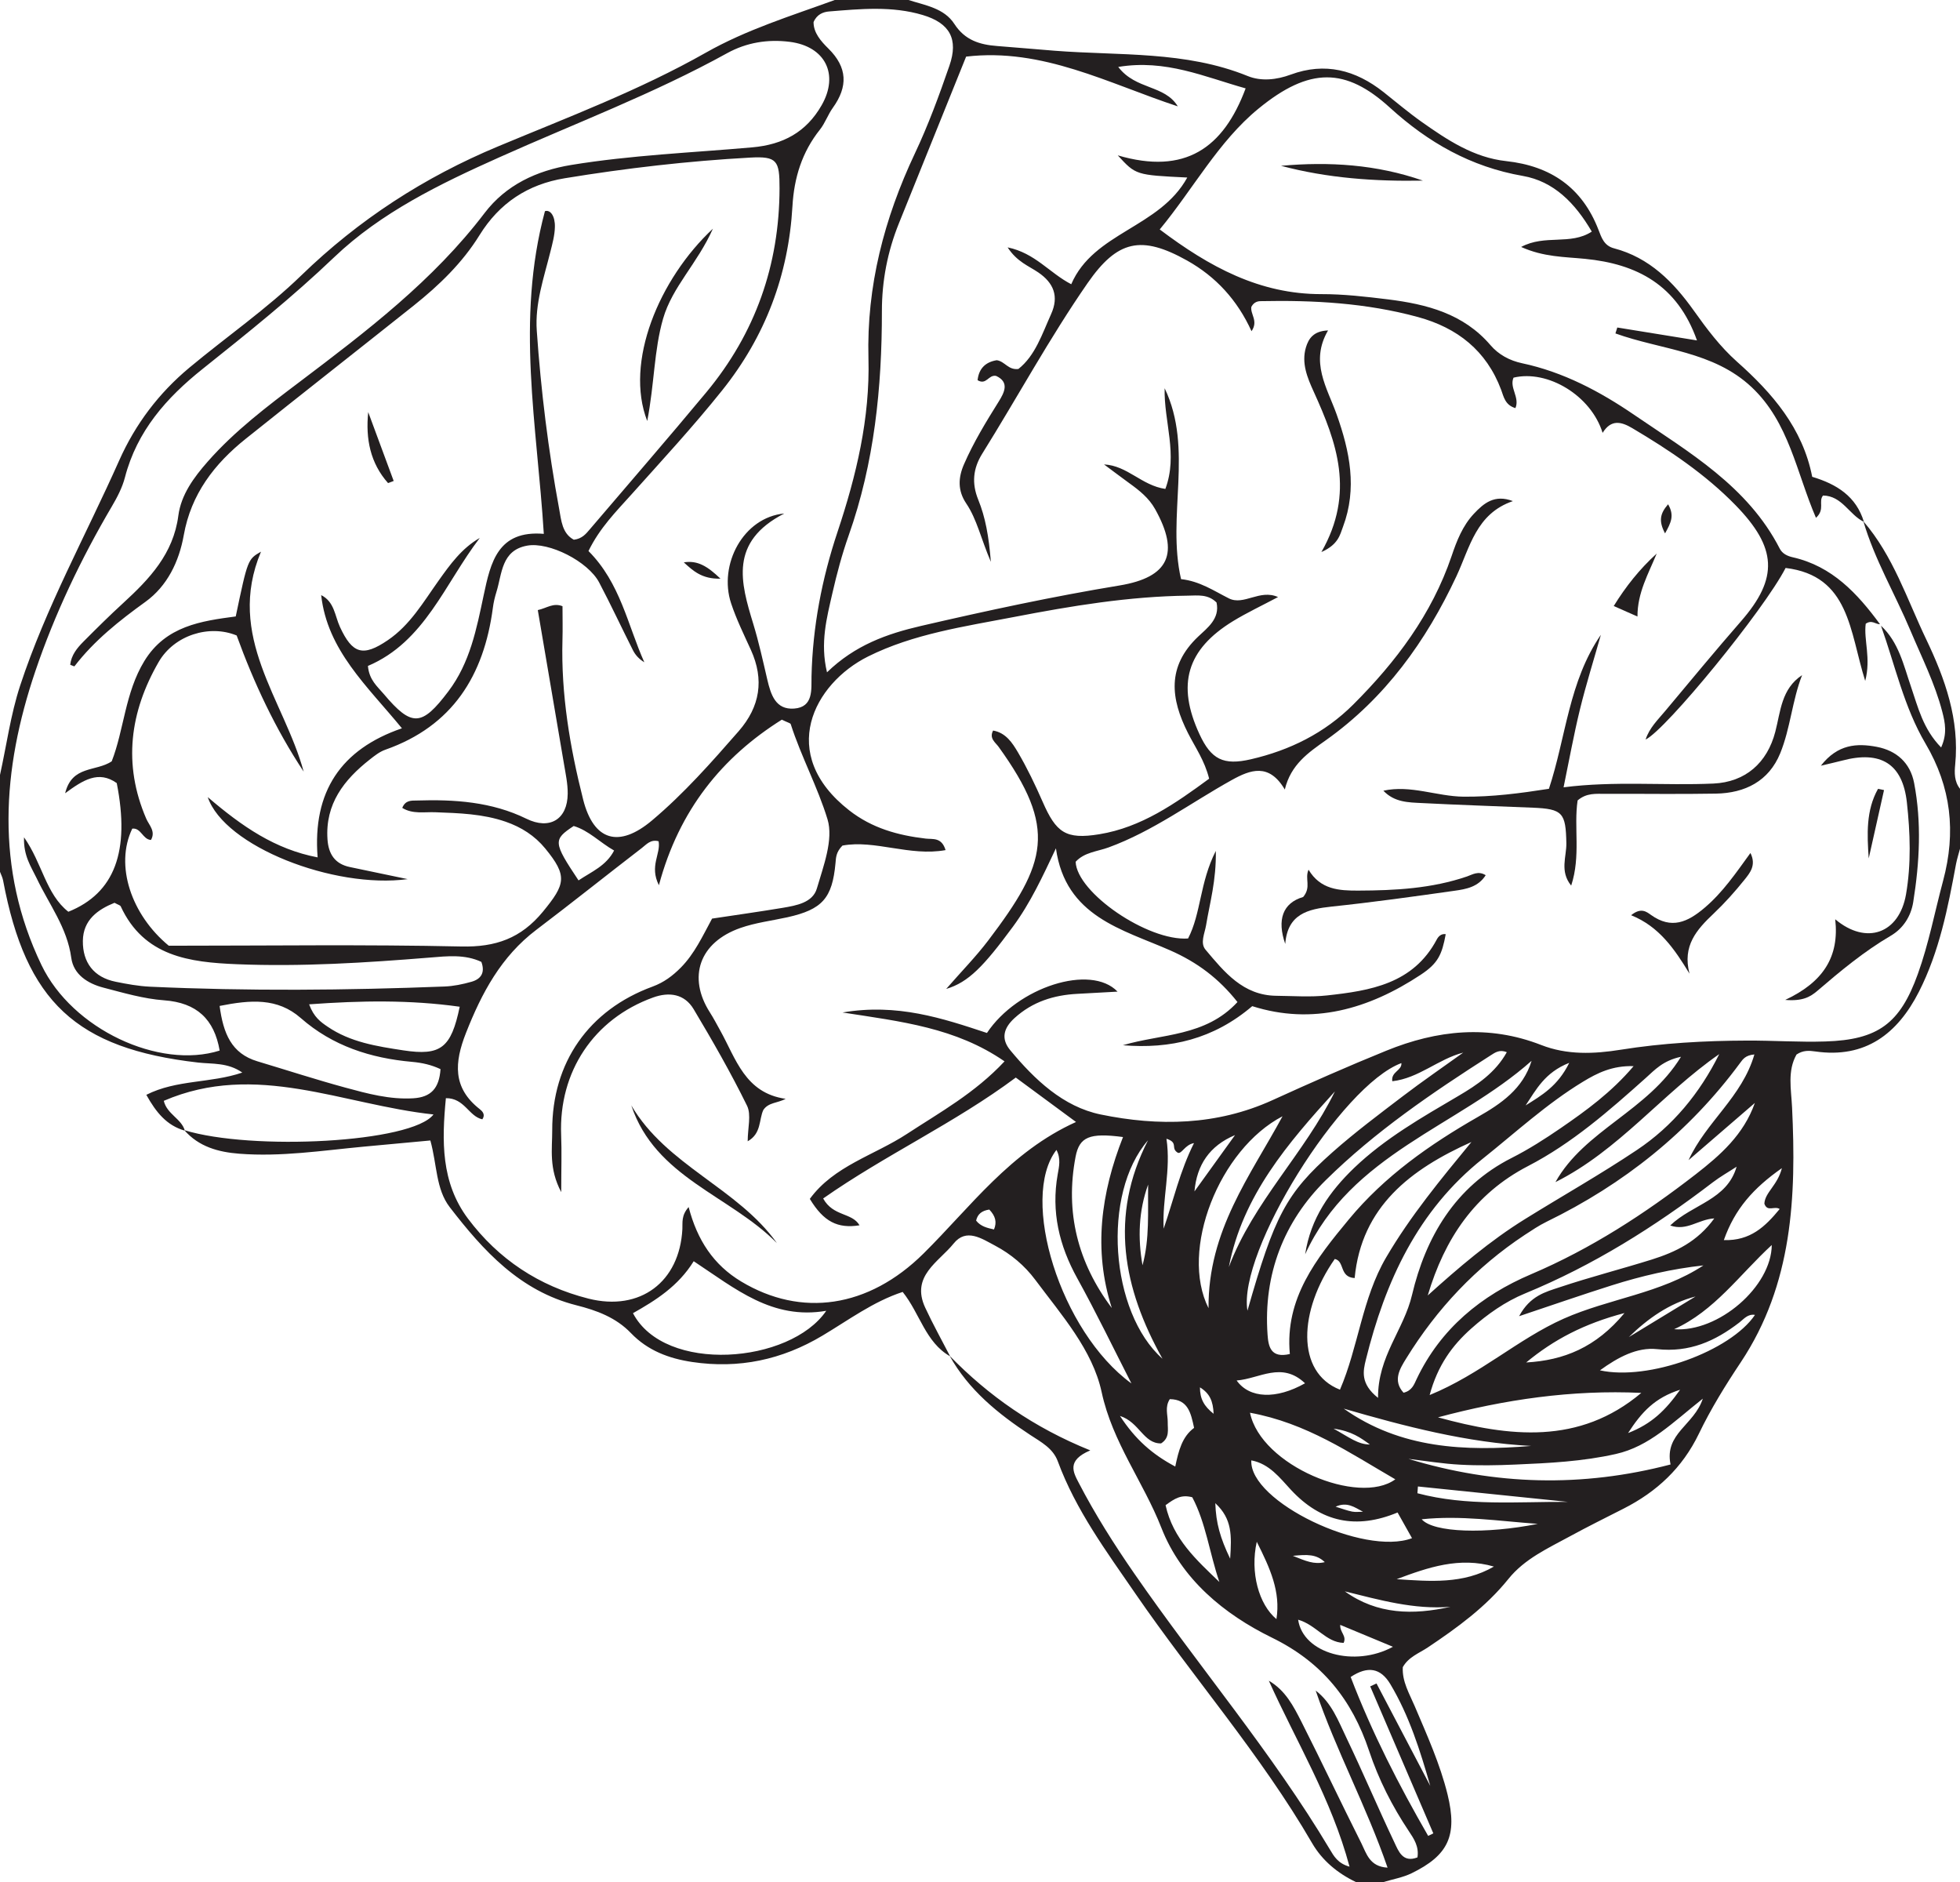 <?xml version="1.0" encoding="UTF-8"?>
<svg xmlns="http://www.w3.org/2000/svg" xmlns:xlink="http://www.w3.org/1999/xlink" width="181pt" height="173.76pt" viewBox="0 0 181 173.76" version="1.1">
<g id="surface1">
<path style=" stroke:none;fill-rule:evenodd;fill:rgb(13.73%,12.16%,12.549%);fill-opacity:1;" d="M 125.867 139.574 C 125.09 139.164 124.398 138.625 123.34 139.109 C 123.969 139.301 124.406 139.473 124.867 139.562 C 125.188 139.625 125.535 139.574 125.867 139.574 M 119.391 143.645 C 120.574 144.121 121.344 144.469 122.34 144.227 C 121.555 143.484 120.734 143.516 119.391 143.645 M 110.812 128.09 C 110.812 129.148 111.18 129.824 112.074 130.531 C 112.023 129.363 111.723 128.656 110.812 128.09 M 123.148 131.902 C 124.594 132.703 125.41 133.367 126.504 133.367 C 125.656 132.754 124.824 132.129 123.148 131.902 M 91.359 111.676 C 90.68 111.777 90.281 112.082 90.141 112.695 C 90.566 113.238 91.172 113.375 91.793 113.512 C 92.07 112.848 91.941 112.285 91.359 111.676 M 113.602 143.91 C 113.742 141.762 113.797 140.246 112.23 138.785 C 112.293 140.625 112.68 141.992 113.602 143.91 M 150.418 123.449 C 152.473 122.199 154.527 120.949 156.582 119.699 C 154.152 120.332 152.18 121.73 150.418 123.449 M 140.887 102.059 C 142.348 101.145 143.859 100.285 144.914 98.129 C 142.645 99.023 141.848 100.625 140.887 102.059 M 155.152 128.312 C 152.832 129.047 151.609 130.355 150.348 132.309 C 152.535 131.461 153.805 130.211 155.152 128.312 M 106.027 109.367 C 105.148 111.797 105.062 114.289 105.508 116.82 C 106.176 114.383 105.988 111.867 106.027 109.367 M 110.305 110 C 111.555 108.266 112.801 106.535 114.051 104.801 C 111.699 105.785 110.516 107.559 110.305 110 M 124.191 146.926 C 127.188 149.078 130.508 149.121 133.941 148.352 C 130.582 148.625 127.406 147.719 124.191 146.926 M 116.059 142.348 C 115.426 145.188 116.25 148.137 117.875 149.488 C 118.273 146.965 117.305 144.824 116.059 142.348 M 131.289 140.27 C 132.367 141.512 137.223 141.652 142.004 140.695 C 138.359 140.43 134.91 139.895 131.289 140.27 M 120.516 127.715 C 118.359 125.664 116.32 127.293 114.199 127.457 C 115.395 129.129 117.859 129.215 120.516 127.715 M 107.461 113.438 C 108.367 110.809 108.965 108.121 110.262 105.539 C 109.422 105.688 109.137 106.555 108.773 106.434 C 108.059 106.008 108.871 105.504 107.719 105.137 C 108.152 108.043 107.312 110.695 107.461 113.438 M 144.781 138.664 C 140.172 138.191 135.555 137.719 130.941 137.242 L 130.895 137.867 C 135.449 139.078 140.137 138.637 144.781 138.664 M 128.977 145.801 C 132.051 146.004 135.133 146.277 137.957 144.637 C 134.785 143.715 131.875 144.711 128.977 145.801 M 140.938 125.793 C 144.387 125.598 147.375 124.422 150.016 121.23 C 146.281 122.211 143.477 123.691 140.938 125.793 M 159.191 114.496 C 161.645 114.57 163.004 113.254 164.348 111.625 C 163.859 111.309 163.211 111.934 162.934 111.133 C 162.984 110.094 164.156 109.438 164.551 107.852 C 161.902 109.707 160.199 111.633 159.191 114.496 M 119.879 149.543 C 120.336 152.68 125.109 153.965 128.633 152.043 C 126.973 151.352 125.398 150.699 123.766 150.02 C 123.723 150.723 124.379 151.02 124.082 151.684 C 122.445 151.637 121.555 150.023 119.879 149.543 M 108.531 135.402 C 108.84 133.922 109.176 132.637 110.27 131.832 C 109.973 130.441 109.707 129.199 108.027 129.18 C 107.555 129.91 107.844 130.617 107.836 131.305 C 107.824 131.992 108.043 132.738 107.223 133.266 C 105.59 133.293 105.223 131.301 103.426 130.73 C 104.844 132.898 106.402 134.27 108.531 135.402 M 53.426 81.285 C 54.633 80.473 55.969 79.953 56.711 78.527 C 55.391 77.777 54.375 76.68 52.98 76.262 C 51.062 77.527 51.082 77.766 53.426 81.285 M 141.395 133.5 C 135.465 133.191 129.762 131.699 124.09 130.055 C 129.359 133.781 135.309 134 141.395 133.5 M 107.637 138.969 C 108.324 142.094 110.504 144.039 112.605 146.059 C 111.699 143.402 111.352 140.586 110.102 138.238 C 109.082 137.969 108.5 138.34 107.637 138.969 M 154.598 122.723 C 158.699 123.027 163.59 118.781 163.617 114.949 C 160.625 117.703 158.336 121.031 154.598 122.723 M 106.016 105.281 C 101.723 110.207 102.504 121.16 107.352 125.449 C 103.711 118.945 102.418 112.289 106.016 105.281 M 162.066 121.402 C 161.402 121.289 161.031 121.789 160.625 122.102 C 158.375 123.832 156.02 124.887 153.016 124.562 C 151.176 124.367 149.418 125.309 147.75 126.52 C 152.238 127.508 159.801 124.75 162.066 121.402 M 123.273 100.77 C 118.949 105.527 114.746 110.387 113.48 116.984 C 115.734 110.977 120.484 106.477 123.273 100.77 M 115.555 134.832 C 115.348 138.637 125.945 143.703 130.395 142.016 C 129.961 141.242 129.523 140.465 129.062 139.645 C 125.266 141.219 122.016 140.574 119.203 137.539 C 118.195 136.453 117.227 135.148 115.555 134.832 M 131.887 169.504 C 132.047 169.426 132.207 169.348 132.363 169.27 C 130.422 164.746 128.477 160.219 126.535 155.699 C 126.727 155.605 126.926 155.516 127.117 155.43 C 128.77 158.582 130.426 161.734 132.082 164.887 C 131.145 161.621 130.133 158.402 128.391 155.488 C 127.5 154.004 126.316 153.781 124.73 154.832 C 126.711 160.004 129.18 164.812 131.887 169.504 M 118.438 103.062 C 112.598 106.105 108.91 115.426 111.605 120.781 C 111.543 113.625 115.469 108.551 118.438 103.062 M 104.484 127.73 C 102.824 124.488 101.242 121.203 99.48 118.016 C 97.809 114.996 97.066 111.867 97.672 108.441 C 97.797 107.73 97.988 106.969 97.559 106.168 C 94.129 110.629 97.906 122.949 104.484 127.73 M 135.125 97.184 C 132.801 97.785 131.027 99.551 128.574 99.828 C 128.441 98.945 129.477 98.852 129.414 98.152 C 123.848 100.207 114.281 115.598 115.199 121.012 C 117.684 112.293 118.742 110.199 123.074 106.363 C 125.141 104.535 127.355 102.879 129.555 101.203 C 131.375 99.816 133.266 98.52 135.125 97.184 M 102.672 120.766 C 100.949 115.391 101.672 110.137 103.707 104.98 C 100.613 104.57 99.676 104.961 99.324 106.809 C 98.352 111.926 99.52 116.57 102.672 120.766 M 115.434 130.434 C 116.43 135.309 125.477 139.055 128.852 136.582 C 124.605 134.125 120.656 131.387 115.434 130.434 M 154.27 135.211 C 153.684 132.34 156.445 131.594 157.25 129.133 C 154.461 131.34 152.312 133.547 149.223 134.242 C 146.16 134.934 143.051 135.086 139.938 135.219 C 138.242 135.293 136.535 135.324 134.84 135.23 C 133.246 135.148 131.66 134.883 130.07 134.695 C 138.074 137.125 146.086 137.352 154.27 135.211 M 151.57 128.602 C 145.16 128.301 138.926 129.215 132.793 130.859 C 139.379 132.664 145.832 133.434 151.57 128.602 M 42.453 92.949 C 37.867 92.305 33.328 92.379 28.547 92.727 C 28.98 93.918 29.629 94.367 30.25 94.789 C 32.352 96.227 34.812 96.605 37.25 96.977 C 40.707 97.5 41.66 96.762 42.453 92.949 M 127.258 129.062 C 127.227 125.219 129.641 122.785 130.398 119.551 C 131.645 114.27 134.355 109.559 139.598 106.91 C 141.172 106.113 142.676 105.152 144.133 104.152 C 146.484 102.535 148.805 100.855 150.859 98.434 C 148.891 98.375 147.5 99.07 146.172 99.879 C 142.832 101.91 139.961 104.562 136.918 106.988 C 130.926 111.762 127.918 118.312 126.133 125.539 C 125.879 126.574 125.602 127.75 127.258 129.062 M 135.883 105.438 C 130.273 107.953 125.73 111.395 125.098 118 C 123.66 117.918 124.203 116.438 123.262 116.238 C 119.934 120.988 119.652 126.703 123.742 128.305 C 125.445 124.355 125.781 119.895 128 116.105 C 130.258 112.25 133.066 108.863 135.883 105.438 M 64.062 116.445 C 62.625 118.762 60.547 120.059 58.453 121.242 C 61.383 126.848 72.957 125.922 76.301 121.023 C 71.312 121.879 67.926 118.996 64.062 116.445 M 20.281 92.875 C 20.621 95.418 21.367 97.266 23.77 97.988 C 26.48 98.801 29.172 99.676 31.898 100.418 C 33.941 100.973 35.992 101.531 38.164 101.402 C 39.793 101.301 40.559 100.492 40.68 98.711 C 39.828 98.309 38.973 98.121 38.055 98.039 C 34.234 97.699 30.723 96.578 27.773 93.992 C 25.621 92.105 23.141 92.309 20.281 92.875 M 160.371 107.719 C 159.637 108.199 158.863 108.633 158.168 109.164 C 152.801 113.273 147.117 116.836 140.84 119.418 C 139.008 120.172 137.355 121.336 135.867 122.66 C 134.113 124.219 132.766 126.055 132.023 128.801 C 136.703 126.887 140.18 123.629 144.402 121.75 C 148.609 119.883 153.359 119.43 157.305 116.832 C 154.398 117.148 151.586 117.805 148.82 118.68 C 146.117 119.535 143.438 120.465 140.285 121.52 C 141.305 119.621 142.742 119.277 144.016 118.852 C 146.832 117.91 149.719 117.172 152.555 116.285 C 154.73 115.598 156.762 114.637 158.309 112.492 C 156.816 112.582 155.785 113.688 154.238 113.145 C 156.316 111.156 159.48 110.805 160.371 107.719 M 131.848 119.605 C 134.684 117.047 137.586 114.562 140.848 112.543 C 144.277 110.414 147.801 108.426 151.152 106.184 C 154.477 103.969 156.969 100.934 158.766 97.324 C 153.496 100.98 149.484 106.219 143.641 109.141 C 146.336 104.328 152.152 102.594 155.234 97.57 C 153.566 97.922 152.805 98.789 151.98 99.527 C 148.594 102.555 145.168 105.559 141.109 107.66 C 136.184 110.211 133.406 114.371 131.848 119.605 M 119.113 125.012 C 118.637 119.871 121.559 116.207 124.566 112.578 C 127.875 108.582 132.027 105.672 136.488 103.117 C 138.598 101.914 140.641 100.543 141.438 97.941 C 134.586 104.031 124.762 106.539 120.527 115.805 C 121.035 112.48 122.793 110 125.062 107.82 C 127.91 105.098 131.301 103.172 134.66 101.195 C 136.406 100.172 138.098 99.039 139.148 97.148 C 138.484 96.867 138.062 97.18 137.664 97.434 C 132.277 100.875 126.973 104.48 122.426 108.965 C 118.559 112.773 116.66 117.66 117.055 123.227 C 117.133 124.312 117.34 125.43 119.113 125.012 M 10.574 83.352 C 9.051 83.969 7.676 84.918 7.652 86.867 C 7.629 88.855 8.652 90.238 10.695 90.645 C 11.73 90.855 12.785 91.047 13.836 91.098 C 22.906 91.516 31.973 91.434 41.043 91.082 C 41.879 91.051 42.727 90.875 43.535 90.645 C 44.391 90.406 44.828 89.828 44.453 88.809 C 42.934 88.094 41.312 88.277 39.695 88.41 C 33.762 88.891 27.82 89.266 21.863 89.023 C 17.516 88.844 13.297 88.324 11.148 83.68 C 11.102 83.578 10.91 83.539 10.574 83.352 M 162.055 101.832 C 160.016 103.594 157.973 105.352 155.934 107.113 C 157.555 103.574 160.879 101.281 162.012 97.355 C 161.188 97.422 160.941 97.805 160.699 98.133 C 155.977 104.539 149.941 109.332 142.812 112.805 C 142.117 113.145 141.465 113.586 140.812 114.012 C 136.309 116.988 132.695 120.832 129.867 125.41 C 129.281 126.359 128.586 127.457 129.613 128.586 C 130.398 128.402 130.59 127.816 130.82 127.328 C 133.035 122.664 136.793 119.602 141.398 117.645 C 146.93 115.289 151.891 112.066 156.602 108.414 C 158.863 106.656 161.023 104.762 162.055 101.832 M 54.344 50.875 C 57.293 53.832 57.953 57.691 59.5 61.145 C 59.016 60.852 58.68 60.48 58.461 60.055 C 57.406 57.969 56.422 55.848 55.332 53.781 C 54.312 51.84 50.707 50.004 48.672 50.379 C 46.293 50.816 46.371 52.965 45.84 54.664 C 45.695 55.137 45.578 55.621 45.516 56.113 C 44.691 62.371 41.793 67.035 35.586 69.219 C 35.062 69.402 34.594 69.773 34.152 70.121 C 31.766 71.996 30.023 74.223 30.242 77.488 C 30.332 78.844 30.922 79.77 32.324 80.055 C 34.043 80.41 35.758 80.77 37.648 81.168 C 30.828 82.082 20.723 78.148 19.184 73.594 C 22.363 76.312 25.391 78.406 29.332 79.16 C 28.852 73.078 31.492 69.176 37.117 67.242 C 33.902 63.324 30.223 60.039 29.66 54.945 C 30.891 55.566 30.918 56.855 31.395 57.887 C 32.547 60.375 33.523 60.664 35.816 59.105 C 37.875 57.707 39.09 55.594 40.484 53.637 C 41.559 52.125 42.641 50.617 44.305 49.668 C 41.078 53.879 39.23 59.258 33.977 61.484 C 34.09 62.789 34.859 63.387 35.438 64.074 C 38.035 67.16 38.961 67.066 41.402 63.836 C 43.41 61.184 44.008 58.062 44.668 54.945 C 45.309 51.93 45.969 48.934 50.219 49.289 C 49.598 39.273 47.613 29.551 50.324 19.496 C 50.832 19.336 51.27 19.961 51.242 20.957 C 51.227 21.719 51.016 22.488 50.828 23.238 C 50.23 25.641 49.391 28.016 49.57 30.539 C 49.953 36.059 50.629 41.547 51.637 46.988 C 51.832 48.039 51.906 49.254 52.992 49.832 C 53.754 49.742 54.113 49.289 54.477 48.859 C 58.066 44.648 61.695 40.469 65.23 36.215 C 69.75 30.77 71.973 24.473 71.988 17.387 C 71.992 14.832 71.77 14.41 69.266 14.551 C 63.531 14.867 57.824 15.527 52.156 16.457 C 48.746 17.016 46.125 18.738 44.285 21.707 C 42.699 24.27 40.551 26.34 38.211 28.207 C 33.047 32.316 27.855 36.383 22.703 40.504 C 19.801 42.82 17.641 45.621 16.969 49.418 C 16.535 51.855 15.441 54.113 13.438 55.559 C 11.012 57.309 8.711 59.133 6.879 61.512 C 6.855 61.543 6.66 61.438 6.484 61.375 C 6.582 60.488 7.117 59.828 7.711 59.234 C 8.91 58.027 10.121 56.828 11.375 55.68 C 13.809 53.449 16.008 51.133 16.469 47.609 C 16.723 45.676 17.895 44.082 19.176 42.625 C 21.676 39.781 24.684 37.512 27.68 35.25 C 33.855 30.582 40.004 25.91 44.754 19.664 C 46.723 17.082 49.543 15.758 52.75 15.23 C 58.285 14.324 63.891 14.098 69.469 13.605 C 72.324 13.352 74.457 12.199 75.879 9.711 C 77.504 6.863 76.207 4.277 72.93 3.863 C 70.898 3.605 68.938 3.926 67.156 4.906 C 60.375 8.652 53.133 11.375 46.086 14.535 C 40.637 16.973 35.188 19.617 30.863 23.746 C 27 27.438 22.867 30.746 18.715 34.059 C 15.367 36.727 12.652 39.797 11.539 44.07 C 11.297 45.012 10.82 45.922 10.32 46.77 C 7.473 51.613 5.055 56.68 3.258 61.984 C 0.191 71.047 -0.457 80.188 3.832 89.105 C 6.676 95.023 14.703 98.762 20.285 96.996 C 19.785 94.113 18.184 92.574 15.148 92.355 C 13.262 92.219 11.391 91.664 9.543 91.184 C 8.105 90.809 6.793 89.98 6.582 88.438 C 6.207 85.648 4.531 83.496 3.383 81.082 C 2.875 80.023 2.16 79.027 2.219 77.305 C 3.918 79.727 4.23 82.539 6.312 84.18 C 10.598 82.461 12.023 78.586 10.781 72.301 C 9.098 71.105 7.672 72.02 6.016 73.238 C 6.652 70.645 8.848 71.27 10.316 70.293 C 11.453 67.387 11.547 63.953 13.328 61.035 C 15.316 57.781 18.605 57.336 21.77 56.914 C 22.879 51.641 22.879 51.641 24.102 50.934 C 20.812 58.77 26.234 64.602 28.043 71.242 C 25.43 67.293 23.445 63.051 21.855 58.672 C 19.332 57.633 16.086 58.633 14.648 61.125 C 11.996 65.723 11.336 70.555 13.504 75.586 C 13.766 76.188 14.398 76.75 13.941 77.551 C 13.176 77.508 13.035 76.414 12.215 76.504 C 10.578 79.91 12.133 84.473 15.586 87.316 C 24.863 87.316 33.734 87.191 42.602 87.387 C 45.77 87.457 48.105 86.641 50.141 84.168 C 52.223 81.633 52.43 80.875 50.352 78.34 C 49.383 77.156 48.141 76.367 46.695 75.867 C 44.586 75.137 42.391 75.074 40.191 74.992 C 39.184 74.953 38.102 75.184 37.148 74.59 C 37.441 73.855 38.02 73.922 38.461 73.91 C 41.953 73.797 45.406 74.02 48.617 75.594 C 50.746 76.637 52.41 75.672 52.426 73.273 C 52.434 72.363 52.234 71.445 52.082 70.535 C 51.285 65.809 50.477 61.082 49.664 56.328 C 50.496 56.148 51.082 55.629 51.945 55.969 C 51.945 56.992 51.973 58.047 51.941 59.102 C 51.805 64.109 52.633 69 53.852 73.82 C 54.824 77.656 57.164 78.316 60.219 75.742 C 63.16 73.266 65.695 70.391 68.219 67.504 C 70.191 65.238 70.59 62.758 69.344 60.008 C 68.699 58.59 68.004 57.18 67.516 55.707 C 66.332 52.133 68.641 47.762 72.426 47.41 C 67.32 50.031 68.395 53.785 69.562 57.602 C 70.078 59.293 70.457 61.027 70.859 62.75 C 71.184 64.129 71.617 65.543 73.332 65.422 C 75.145 65.289 74.914 63.633 74.941 62.445 C 75.047 57.867 75.898 53.438 77.344 49.105 C 79.078 43.906 80.348 38.637 80.199 33.074 C 80.02 26.43 81.652 20.172 84.484 14.172 C 85.723 11.551 86.73 8.809 87.676 6.066 C 88.527 3.609 87.715 2.133 85.215 1.387 C 82.371 0.535 79.453 0.824 76.555 1.059 C 76.027 1.102 75.434 1.32 75.129 2.043 C 75.125 3.031 75.816 3.812 76.496 4.48 C 78.27 6.227 78.316 7.996 76.91 9.953 C 76.457 10.582 76.199 11.359 75.719 11.965 C 74.062 14.043 73.332 16.406 73.18 19.039 C 72.816 25.379 70.68 31.055 66.691 36.039 C 64.031 39.367 61.141 42.492 58.301 45.664 C 56.895 47.23 55.387 48.738 54.344 50.875 M 125.211 173.762 C 123.516 172.949 122.105 171.781 121.164 170.164 C 116.426 161.996 110.184 154.891 104.855 147.141 C 102.176 143.242 99.344 139.422 97.684 134.918 C 97.238 133.711 96.148 133.148 95.133 132.48 C 92.18 130.539 89.461 128.34 87.695 125.18 C 91.297 128.871 95.453 131.797 100.684 133.91 C 98.473 134.844 99.113 135.934 99.625 136.918 C 101.129 139.816 102.875 142.57 104.73 145.254 C 110.652 153.828 117.457 161.781 122.812 170.758 C 123.168 171.355 123.547 172.051 124.625 172.344 C 122.949 166.078 119.695 160.785 117.172 155.176 C 118.711 156.07 119.453 157.535 120.18 158.961 C 122.066 162.688 123.848 166.469 125.727 170.203 C 126.188 171.125 126.477 172.348 128.137 172.434 C 126.18 166.742 123.371 161.602 121.5 156.086 C 122.977 157.215 123.59 158.887 124.332 160.434 C 125.863 163.629 127.242 166.895 128.762 170.094 C 129.141 170.891 129.531 172.02 130.898 171.488 C 131.055 170.477 130.562 169.754 130.105 169.07 C 128.559 166.754 127.309 164.289 126.434 161.66 C 124.859 156.93 122.098 153.469 117.465 151.203 C 113.027 149.031 109.098 145.789 107.25 141.059 C 105.586 136.809 102.734 133.18 101.734 128.531 C 100.891 124.625 98.023 121.41 95.605 118.164 C 94.621 116.844 93.359 115.785 91.902 115.012 C 90.668 114.363 89.234 113.355 88.062 114.816 C 86.695 116.516 84.086 117.812 85.438 120.727 C 86.145 122.254 86.969 123.727 87.742 125.227 C 85.453 123.922 84.961 121.277 83.359 119.281 C 80.645 120.168 78.363 121.879 75.957 123.312 C 72.211 125.551 68.23 126.391 63.926 125.75 C 61.773 125.43 59.816 124.695 58.27 123.086 C 56.887 121.641 55.102 120.984 53.227 120.512 C 48.008 119.195 44.629 115.473 41.531 111.453 C 40.242 109.777 40.367 107.555 39.742 105.297 C 37.707 105.484 35.629 105.672 33.547 105.871 C 29.738 106.23 25.941 106.82 22.098 106.52 C 20.172 106.371 18.363 105.883 17.02 104.344 C 23.242 106.262 38.059 105.512 40.031 102.895 C 31.645 102 23.645 97.965 15.125 101.637 C 15.422 102.879 16.754 103.277 17.07 104.391 C 15.395 103.914 14.414 102.703 13.512 101.082 C 16.32 99.664 19.418 100.031 22.375 99.027 C 21.031 98.082 19.586 98.25 18.289 98.102 C 7.047 96.812 2.395 92.512 0.285 81.285 C 0.234 81.012 0.098 80.754 0 80.492 L 0 71.547 C 0.609 68.797 0.977 65.996 1.859 63.305 C 4.238 56.074 7.93 49.43 11.008 42.512 C 12.512 39.137 14.672 36.293 17.484 33.949 C 20.914 31.09 24.621 28.531 27.812 25.438 C 33.141 20.27 39.184 16.359 45.996 13.516 C 52.465 10.816 59.047 8.336 65.16 4.875 C 68.945 2.727 73.047 1.473 77.086 0 L 83.898 0 C 85.441 0.496 87.184 0.746 88.133 2.211 C 89.105 3.715 90.48 4.129 92.098 4.25 C 93.863 4.383 95.629 4.547 97.395 4.684 C 103.379 5.152 109.473 4.684 115.23 7.023 C 116.461 7.523 117.879 7.375 119.199 6.887 C 122.363 5.719 125.184 6.465 127.758 8.496 C 128.926 9.418 130.062 10.387 131.277 11.246 C 133.656 12.926 136.098 14.551 139.094 14.875 C 143.203 15.324 146.109 17.312 147.617 21.223 C 147.895 21.941 148.129 22.684 149.047 22.926 C 152.324 23.785 154.539 26.039 156.422 28.684 C 157.617 30.367 158.855 32.012 160.398 33.387 C 163.684 36.305 166.473 39.539 167.352 44.023 C 169.629 44.703 171.422 45.84 172.125 48.18 C 170.766 47.531 170.117 45.777 168.352 45.75 C 167.895 46.293 168.566 47.027 167.699 47.809 C 165.891 43.617 165.223 39.004 161.758 35.746 C 158.215 32.414 153.422 32.312 149.18 30.785 C 149.238 30.602 149.297 30.422 149.352 30.238 C 151.738 30.625 154.125 31.012 156.711 31.43 C 154.895 26.305 151.164 24.367 146.371 23.898 C 144.484 23.711 142.547 23.738 140.473 22.801 C 142.684 21.613 145.02 22.672 146.996 21.383 C 145.445 18.723 143.473 16.738 140.625 16.242 C 135.824 15.406 131.875 13.148 128.344 9.93 C 124.289 6.238 120.945 6.152 116.207 10.039 C 112.523 13.055 110.188 17.449 107.098 21.184 C 111.699 24.656 116.344 27.168 122.035 27.156 C 124.082 27.152 126.141 27.391 128.18 27.641 C 131.746 28.086 135.145 28.953 137.641 31.867 C 138.395 32.75 139.426 33.297 140.551 33.535 C 144.367 34.344 147.754 36.145 150.91 38.301 C 155.973 41.758 161.395 44.883 164.355 50.656 C 164.594 51.117 165.051 51.34 165.559 51.453 C 169.191 52.273 171.527 54.793 173.613 57.633 C 173.211 57.652 172.863 57.191 172.293 57.59 C 172.098 59.105 172.797 60.75 172.246 62.867 C 170.801 58.301 170.816 53.156 164.895 52.438 C 162.898 56.32 153.84 67.391 151.965 68.281 C 152.32 67.199 153.098 66.457 153.77 65.652 C 156.094 62.879 158.395 60.086 160.773 57.363 C 164.273 53.359 164.094 50.562 160.266 46.637 C 157.48 43.781 154.168 41.562 150.738 39.531 C 149.723 38.93 148.785 38.691 147.996 39.965 C 146.93 36.52 142.93 34.113 139.77 34.867 C 139.367 35.789 140.367 36.691 139.945 37.68 C 138.988 37.402 138.859 36.617 138.629 35.996 C 137.266 32.363 134.578 30.262 130.941 29.27 C 126.18 27.973 121.305 27.703 116.391 27.805 C 116.016 27.812 115.727 27.996 115.555 28.344 C 115.461 29.027 116.223 29.645 115.574 30.578 C 114.266 27.703 112.281 25.543 109.625 24.055 C 105.391 21.688 103.188 22.176 100.434 26.141 C 96.914 31.219 93.973 36.652 90.707 41.887 C 89.855 43.254 89.723 44.617 90.336 46.133 C 91 47.766 91.312 49.5 91.504 51.875 C 90.574 49.707 90.219 47.949 89.227 46.48 C 88.43 45.293 88.477 44.109 89.027 42.852 C 89.91 40.828 91.051 38.957 92.219 37.09 C 92.766 36.219 93.23 35.281 91.988 34.707 C 91.277 34.566 91.098 35.594 90.277 35.102 C 90.398 33.984 91.051 33.418 92.047 33.258 C 92.805 33.363 93.094 34.184 94.047 34.066 C 95.602 32.836 96.23 30.855 97.066 29 C 97.805 27.363 97.309 26.129 95.887 25.156 C 95.004 24.551 93.926 24.184 93.051 22.84 C 95.594 23.363 96.918 25.207 98.926 26.242 C 101 21.43 107.082 21.047 109.641 16.391 C 104.887 16.16 104.887 16.16 103.223 14.344 C 109.445 16.172 112.977 13.668 115.031 8.16 C 111.219 7.094 107.648 5.453 103.266 6.18 C 104.891 8.312 107.543 7.816 108.766 9.82 C 102.375 7.719 96.285 4.395 89.219 5.227 C 87.141 10.383 85.074 15.508 83.008 20.629 C 81.961 23.223 81.438 25.941 81.441 28.715 C 81.445 35.785 80.746 42.727 78.371 49.441 C 77.758 51.176 77.281 52.965 76.871 54.758 C 76.352 57.043 75.719 59.348 76.371 62.074 C 78.961 59.562 81.906 58.52 85.059 57.789 C 91.137 56.383 97.223 55.07 103.383 54.055 C 107.973 53.297 108.949 51.074 106.668 47 C 106.094 45.973 105.211 45.277 104.285 44.609 C 103.504 44.039 102.73 43.457 101.953 42.879 C 104.125 42.988 105.422 44.824 107.617 45.141 C 108.805 41.98 107.473 38.922 107.551 35.844 C 110.25 41.469 107.719 47.625 109.066 53.469 C 110.801 53.66 112.09 54.547 113.473 55.242 C 114.863 55.949 116.324 54.363 118.023 55.125 C 116.484 55.941 115.137 56.574 113.867 57.348 C 109.59 59.969 108.645 63.199 110.766 67.781 C 111.848 70.121 112.98 70.688 115.516 70.102 C 119.113 69.27 122.316 67.688 124.961 65.055 C 128.922 61.105 132.219 56.719 134.047 51.352 C 134.523 49.938 135.066 48.543 136.109 47.434 C 137.02 46.465 138.016 45.617 139.711 46.266 C 136.312 47.426 135.742 50.535 134.5 53.195 C 131.691 59.199 127.918 64.453 122.449 68.336 C 120.836 69.48 119.207 70.574 118.648 72.895 C 117.184 70.414 115.461 71.07 113.742 72.023 C 109.969 74.121 106.48 76.738 102.379 78.238 C 101.336 78.621 100.141 78.68 99.332 79.566 C 99.445 82.43 106.012 86.914 109.715 86.648 C 110.926 84.312 110.781 81.5 112.277 78.562 C 112.324 81.324 111.719 83.352 111.379 85.418 C 111.254 86.176 110.805 87.066 111.328 87.684 C 113.062 89.742 114.793 91.906 117.863 91.938 C 119.426 91.953 121 92.074 122.543 91.906 C 126.547 91.469 130.5 90.836 132.676 86.75 C 132.832 86.453 133.094 86.188 133.508 86.25 C 133.16 88.145 132.793 88.949 131.188 90.004 C 126.379 93.176 121.211 94.668 115.641 92.895 C 112.055 95.949 108.066 96.867 103.695 96.504 C 107.254 95.438 111.316 95.73 114.277 92.516 C 112.547 90.328 110.555 88.844 108.074 87.75 C 103.656 85.801 98.391 84.637 97.512 78.324 C 96.293 80.902 95.164 83.359 93.535 85.566 C 90.844 89.211 89.441 90.691 87.379 91.305 C 88.793 89.68 90.133 88.32 91.277 86.809 C 96.68 79.684 97.668 76.512 92.219 68.953 C 91.926 68.547 91.324 68.176 91.711 67.449 C 92.891 67.656 93.492 68.594 94.004 69.461 C 94.863 70.922 95.598 72.461 96.281 74.016 C 97.527 76.871 98.41 77.531 101.52 77.023 C 105.398 76.391 108.527 74.195 111.66 71.895 C 111.246 70.223 110.375 69 109.711 67.691 C 108.102 64.516 107.734 61.543 110.641 58.781 C 111.488 57.98 112.672 57.121 112.344 55.629 C 111.547 54.832 110.586 54.984 109.68 54.996 C 104.266 55.059 98.957 55.941 93.66 56.961 C 89.066 57.844 84.355 58.52 80.16 60.613 C 75.152 63.113 71.73 69.594 78.418 74.816 C 80.527 76.465 82.922 77.125 85.492 77.426 C 86.141 77.5 86.957 77.281 87.32 78.488 C 84.012 79.09 80.781 77.512 77.797 78.07 C 77.191 78.688 77.203 79.191 77.156 79.688 C 76.859 82.934 75.934 83.969 72.719 84.688 C 71.266 85.008 69.766 85.188 68.375 85.676 C 64.582 87.004 63.473 90.215 65.559 93.477 C 65.902 94.012 66.195 94.582 66.508 95.141 C 67.961 97.742 68.793 100.918 72.555 101.453 C 71.766 101.863 70.965 101.777 70.492 102.48 C 70.074 103.371 70.328 104.656 69.047 105.371 C 69.047 104.145 69.398 102.926 68.984 102.082 C 67.488 99.039 65.797 96.086 64.055 93.172 C 63.215 91.77 61.809 91.551 60.305 92.098 C 54.828 94.078 51.59 98.953 51.82 104.793 C 51.883 106.352 51.828 107.914 51.828 110.066 C 50.668 107.875 51 106.082 50.996 104.371 C 50.977 98.098 54.375 93.246 60.27 91.086 C 61.309 90.703 62.117 90.098 62.875 89.332 C 64.137 88.051 64.875 86.445 65.758 84.812 C 67.93 84.484 70.102 84.18 72.266 83.82 C 73.535 83.605 75.055 83.348 75.438 82.023 C 76.047 79.945 76.984 77.508 76.418 75.641 C 75.516 72.68 73.984 69.855 73.02 66.855 C 72.988 66.762 72.777 66.727 72.199 66.445 C 66.707 69.895 62.719 74.746 60.848 81.73 C 59.949 79.953 61.039 78.84 60.82 77.672 C 60.09 77.469 59.691 77.969 59.277 78.289 C 56.016 80.797 52.805 83.367 49.523 85.852 C 46.281 88.309 44.484 91.676 43.031 95.371 C 41.961 98.094 41.773 100.426 44.305 102.406 C 44.535 102.59 44.852 102.898 44.543 103.344 C 43.285 103.074 42.906 101.375 41.176 101.391 C 40.801 105.312 40.707 109.164 43.215 112.512 C 46.031 116.266 49.781 118.746 54.344 119.898 C 59.113 121.102 62.766 118.359 63.016 113.469 C 63.047 112.887 62.895 112.23 63.594 111.445 C 64.387 114.5 65.898 116.789 68.449 118.32 C 73.992 121.648 80.191 120.777 85.289 115.73 C 89.641 111.422 93.285 106.336 99.367 103.59 C 97.375 102.117 95.68 100.871 93.805 99.488 C 88.16 103.695 81.746 106.633 76.016 110.652 C 76.941 112.336 78.676 111.93 79.375 113.129 C 77.355 113.449 76.062 112.801 74.785 110.691 C 77.008 107.637 80.738 106.668 83.754 104.691 C 86.805 102.695 90.023 100.926 92.766 97.992 C 88.25 94.879 83.246 94.32 77.805 93.48 C 82.859 92.617 87.039 94.012 91.141 95.371 C 93.961 91.133 100.73 88.965 103.203 91.555 C 101.895 91.625 100.699 91.695 99.504 91.758 C 97.32 91.871 95.355 92.48 93.684 94 C 92.645 94.949 92.434 95.93 93.297 96.969 C 95.551 99.68 98.18 102.184 101.648 102.898 C 106.977 103.996 112.359 103.914 117.492 101.582 C 120.973 99.996 124.477 98.445 128.02 97.008 C 132.699 95.102 137.477 94.59 142.32 96.48 C 144.723 97.422 147.215 97.312 149.672 96.918 C 153.539 96.301 157.426 96.086 161.332 96.074 C 163.742 96.062 166.156 96.234 168.566 96.156 C 173.434 96.004 175.461 94.504 177.105 89.93 C 178.117 87.125 178.668 84.191 179.438 81.324 C 180.648 76.82 180.188 72.672 177.812 68.648 C 175.824 65.277 175.008 61.426 173.703 57.77 C 175.344 59.297 175.785 61.395 176.473 63.398 C 177.121 65.293 177.586 67.305 179.258 69.012 C 179.832 67.742 179.629 66.734 179.363 65.711 C 178.684 63.094 177.465 60.691 176.422 58.215 C 175.004 54.84 173.117 51.668 172.078 48.133 C 174.836 51.328 176.102 55.32 177.883 59.035 C 179.625 62.68 180.965 66.438 180.555 70.605 C 180.48 71.336 180.469 72.164 181 72.824 L 181 78.363 C 180.879 78.832 180.723 79.297 180.633 79.773 C 179.883 83.82 179.09 87.867 177.207 91.566 C 175.238 95.434 172.27 97.746 167.641 97.078 C 167.074 96.996 166.508 96.953 165.902 97.363 C 165.047 98.875 165.41 100.555 165.492 102.246 C 165.887 110.473 165.551 118.562 160.758 125.77 C 159.344 127.891 157.988 130.082 156.887 132.371 C 155.359 135.535 153 137.727 149.938 139.285 C 148.297 140.121 146.641 140.938 145.023 141.82 C 142.977 142.938 140.797 143.91 139.293 145.785 C 137.211 148.367 134.586 150.273 131.867 152.094 C 131.059 152.637 130.074 152.973 129.543 153.926 C 129.473 155.258 130.152 156.367 130.645 157.527 C 131.781 160.203 132.984 162.855 133.68 165.688 C 134.602 169.465 133.762 171.293 130.355 172.953 C 129.551 173.344 128.633 173.5 127.766 173.762 Z M 125.211 173.762 "/>
<path style=" stroke:none;fill-rule:evenodd;fill:rgb(13.73%,12.16%,12.549%);fill-opacity:1;" d="M 147.836 58.609 C 147.188 60.898 146.473 63.172 145.906 65.484 C 145.336 67.816 144.91 70.184 144.391 72.691 C 149.102 72.086 153.668 72.547 158.227 72.344 C 161.18 72.211 163.199 70.438 163.945 67.555 C 164.434 65.684 164.496 63.602 166.418 62.332 C 165.5 64.684 165.34 67.242 164.395 69.555 C 163.34 72.125 161.148 73.227 158.457 73.273 C 155.059 73.336 151.648 73.277 148.246 73.293 C 147.41 73.301 146.527 73.18 145.688 73.902 C 145.32 76.359 145.996 79.027 145.094 81.766 C 144.016 80.441 144.668 79.094 144.648 77.867 C 144.594 75.035 144.324 74.684 141.512 74.57 C 138.109 74.43 134.707 74.32 131.309 74.145 C 130.074 74.082 128.785 74.09 127.75 73.004 C 130.262 72.449 132.68 73.527 135.145 73.555 C 137.77 73.582 140.359 73.246 143.039 72.828 C 144.617 68.055 144.871 62.914 147.836 58.609 "/>
<path style=" stroke:none;fill-rule:evenodd;fill:rgb(13.73%,12.16%,12.549%);fill-opacity:1;" d="M 164.859 92.32 C 168.375 90.672 169.867 88.332 169.477 84.875 C 172.367 87.297 175.391 86.18 176.016 82.566 C 176.5 79.762 176.406 76.898 176.094 74.082 C 175.699 70.508 173.672 69.277 170.121 70.223 C 169.59 70.363 169.059 70.477 168.152 70.695 C 169.707 68.699 171.484 68.609 173.312 68.953 C 175.133 69.301 176.402 70.422 176.762 72.285 C 177.465 75.949 177.266 79.633 176.68 83.289 C 176.473 84.582 175.766 85.715 174.613 86.391 C 172.152 87.832 169.977 89.637 167.824 91.484 C 167.176 92.039 166.465 92.453 164.859 92.32 "/>
<path style=" stroke:none;fill-rule:evenodd;fill:rgb(13.73%,12.16%,12.549%);fill-opacity:1;" d="M 137.199 80.805 C 136.512 81.895 135.387 82.094 134.32 82.242 C 130.547 82.777 126.762 83.305 122.969 83.703 C 120.773 83.938 118.902 84.379 118.688 87.152 C 117.91 84.918 118.457 83.367 120.344 82.816 C 121.121 81.887 120.465 81.148 120.84 80.297 C 121.941 82.137 123.652 82.234 125.441 82.227 C 128.848 82.215 132.219 82.035 135.484 80.918 C 135.969 80.75 136.512 80.375 137.199 80.805 "/>
<path style=" stroke:none;fill-rule:evenodd;fill:rgb(13.73%,12.16%,12.549%);fill-opacity:1;" d="M 122.027 50.969 C 125.164 45.484 123.43 40.816 121.32 36.168 C 120.73 34.875 120.168 33.527 120.598 32.074 C 120.836 31.281 121.285 30.559 122.641 30.508 C 120.941 33.426 122.562 35.801 123.438 38.27 C 124.648 41.672 125.352 45.094 124.023 48.633 C 123.738 49.395 123.59 50.27 122.027 50.969 "/>
<path style=" stroke:none;fill-rule:evenodd;fill:rgb(13.73%,12.16%,12.549%);fill-opacity:1;" d="M 150.629 84.5 C 151.559 83.746 152.066 84.195 152.473 84.48 C 154.355 85.82 155.852 85.141 157.41 83.816 C 159.094 82.391 160.312 80.594 161.648 78.754 C 162.207 79.879 161.605 80.59 161.105 81.215 C 160.223 82.316 159.273 83.379 158.246 84.352 C 156.695 85.82 155.344 87.312 156.02 89.895 C 154.641 87.629 153.223 85.543 150.629 84.5 "/>
<path style=" stroke:none;fill-rule:evenodd;fill:rgb(13.73%,12.16%,12.549%);fill-opacity:1;" d="M 58.301 102.062 C 61.566 107.625 68.102 109.668 71.75 114.777 C 67.402 110.371 60.508 108.711 58.301 102.062 "/>
<path style=" stroke:none;fill-rule:evenodd;fill:rgb(13.73%,12.16%,12.549%);fill-opacity:1;" d="M 149.023 55.953 C 150.129 54.16 151.414 52.539 152.992 51.109 C 152.227 52.973 151.207 54.723 151.215 56.922 C 150.41 56.566 149.77 56.281 149.023 55.953 "/>
<path style=" stroke:none;fill-rule:evenodd;fill:rgb(13.73%,12.16%,12.549%);fill-opacity:1;" d="M 173.984 72.945 C 173.512 75.047 173.039 77.148 172.57 79.254 C 172.418 77.027 172.312 74.816 173.43 72.832 C 173.617 72.871 173.797 72.906 173.984 72.945 "/>
<path style=" stroke:none;fill-rule:evenodd;fill:rgb(13.73%,12.16%,12.549%);fill-opacity:1;" d="M 153.762 49.246 C 153.156 48.102 153.297 47.418 154.043 46.559 C 154.652 47.605 154.305 48.262 153.762 49.246 "/>
<path style=" stroke:none;fill-rule:evenodd;fill:rgb(13.73%,12.16%,12.549%);fill-opacity:1;" d="M 59.77 38.871 C 57.664 33.449 60.848 25.773 65.836 21.113 C 64.402 24.336 62.086 26.473 61.234 29.422 C 60.391 32.344 60.441 35.398 59.77 38.871 "/>
<path style=" stroke:none;fill-rule:evenodd;fill:rgb(13.73%,12.16%,12.549%);fill-opacity:1;" d="M 35.836 44.602 C 34.199 42.762 33.75 40.523 34.004 38.051 C 34.789 40.168 35.57 42.289 36.355 44.406 C 36.184 44.473 36.012 44.539 35.836 44.602 "/>
<path style=" stroke:none;fill-rule:evenodd;fill:rgb(13.73%,12.16%,12.549%);fill-opacity:1;" d="M 63.148 51.922 C 64.441 51.711 65.355 52.305 66.531 53.426 C 64.82 53.473 63.992 52.695 63.148 51.922 "/>
<path style=" stroke:none;fill-rule:evenodd;fill:rgb(13.73%,12.16%,12.549%);fill-opacity:1;" d="M 131.402 16.676 C 126.984 16.758 122.594 16.453 118.297 15.309 C 122.746 14.91 127.129 15.184 131.402 16.676 "/>
</g>
</svg>
